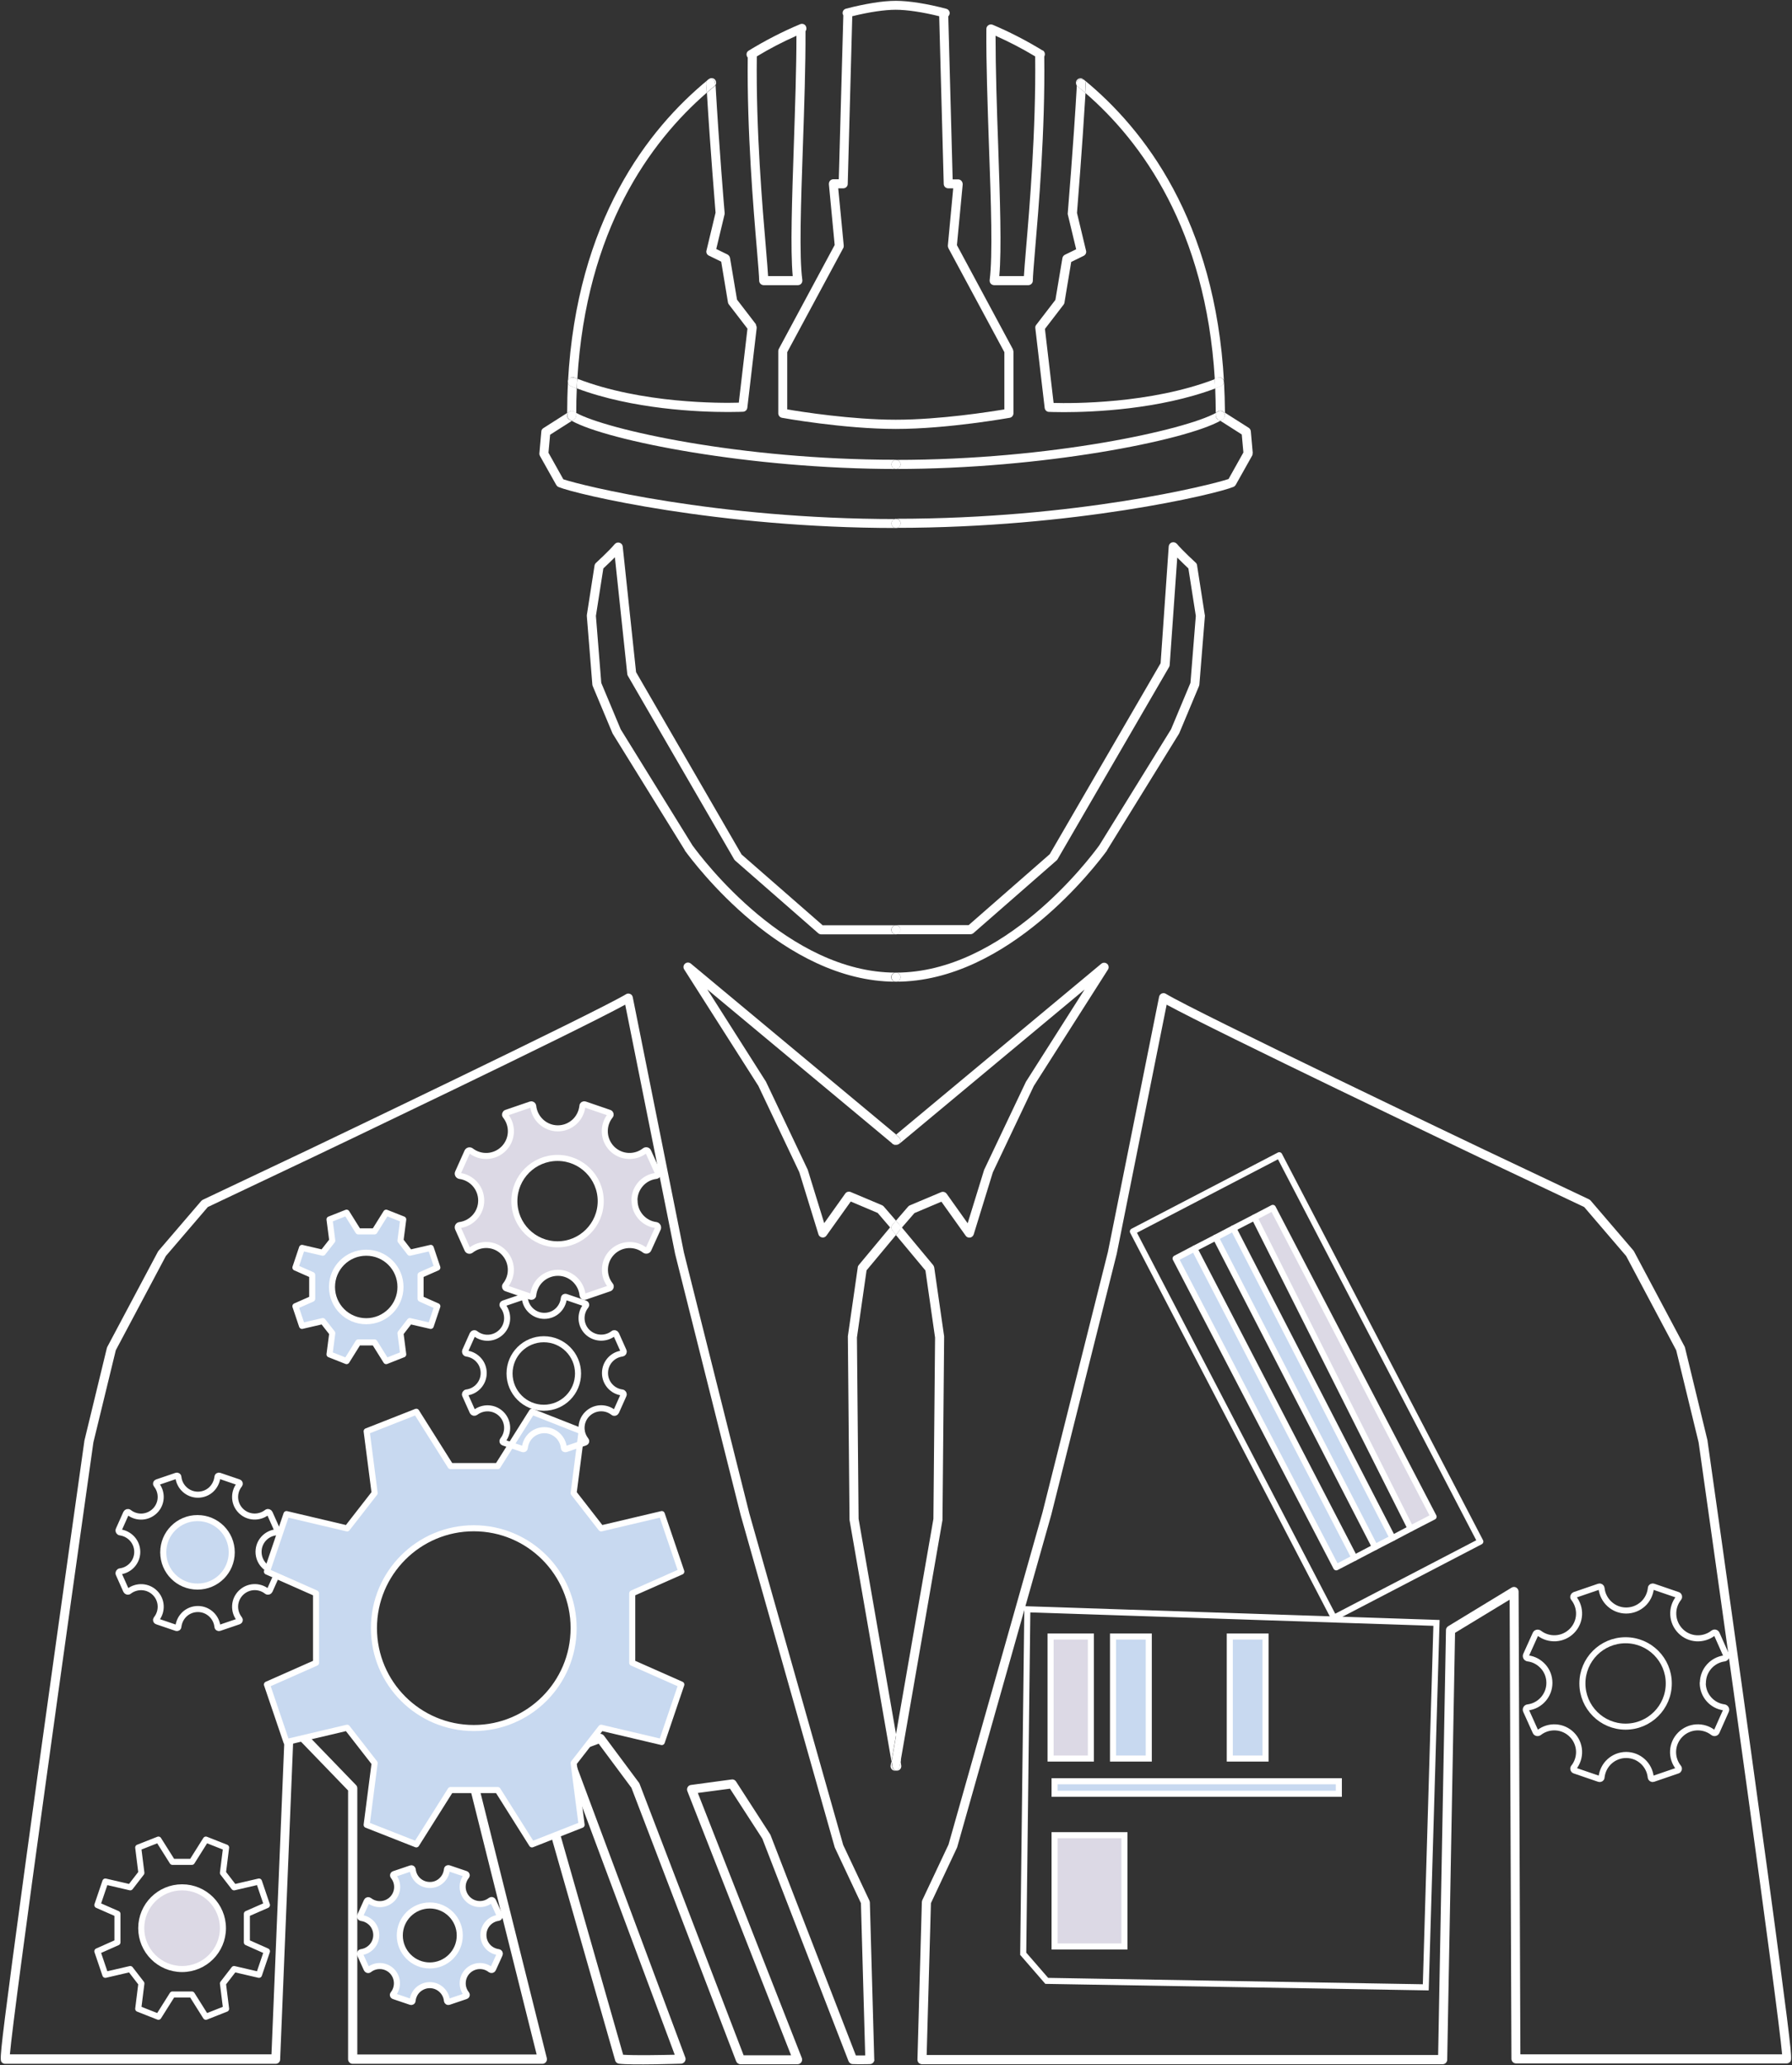 <?xml version="1.0" encoding="UTF-8"?><svg id="Layer_1" xmlns="http://www.w3.org/2000/svg" viewBox="0 0 130.3 150.11"><rect x="0" y="0" width="130.3" height="150.11" fill="#333333" stroke="none"/><defs><style>.cls-1{fill:#fff;}.cls-2{stroke-linecap:round;stroke-linejoin:round;}.cls-2,.cls-3{fill:none;stroke:#fff;stroke-width:.44px;}.cls-3{stroke-miterlimit:10;}.cls-4{fill:#dcd9e5;}.cls-5{fill:#c8d9f0;}</style></defs><path class="cls-1" d="M129.39,142.49c.95,7.18.91,7.23.77,7.39-.06.07-.16.11-.25.11h-19.68c-.18,0-.33-.15-.33-.33l-.13-33.38-3.97,2.41-.57,31.03c0,.18-.15.33-.33.33h-37.86c-.09,0-.17-.04-.24-.1-.06-.06-.09-.15-.09-.24l.32-11.45s.01-.09.03-.13l1.91-4.05,6.83-24.13,4.76-18.95,3.72-18.54c.02-.11.09-.19.19-.24.1-.04.21-.04.3.02,2.2,1.34,22.96,11.24,23.17,11.34l7.6,3.6s.08.05.11.08l3.12,3.64s.03.04.04.06l3.68,6.92s.02.05.03.08l1.64,6.76s0,.02,0,.03c.02.11,1.6,11.28,3.13,22.33.9,6.49,1.61,11.68,2.1,15.41ZM110.57,149.33h19.01c-.28-3.34-4.42-32.87-6.07-44.48l-1.63-6.7-3.64-6.85-3.05-3.56-7.54-3.57c-.82-.39-19.23-9.18-22.82-11.14l-3.63,18.11-4.76,18.97-6.84,24.16s-.01.04-.02.05l-1.89,4.02-.31,11.04h37.19l.57-30.89c0-.11.06-.22.16-.28l4.62-2.81c.1-.06.23-.06.33,0,.1.06.17.17.17.29l.13,33.63Z"/><path class="cls-1" d="M91.08,32.94c0,.07,0,.13-.04.19l-1.19,2.12c-.04.06-.09.11-.16.14-1.25.53-11.61,2.98-24.54,2.98.18,0,.33-.15.33-.33s-.15-.33-.33-.33c13.13,0,22.91-2.46,24.18-2.89l1.08-1.93-.12-1.31-1.57-1c.07-.04.13-.07.19-.11.15-.1.2-.3.1-.46s-.3-.2-.46-.1c-.05.03-.1.06-.15.09,0-.61-.02-1.2-.04-1.78.15-.06.29-.11.43-.17.13-.05.21-.18.21-.31.04.73.06,1.49.07,2.26l1.73,1.1c.09.06.14.15.15.25l.14,1.58Z"/><path class="cls-1" d="M89.01,30.02c.1.15.06.36-.1.46-.06.04-.12.07-.19.11l-.17-.11c-.09-.06-.15-.17-.15-.28,0-.06,0-.13,0-.19.06-.03.11-.06.15-.09.15-.1.36-.06.46.1Z"/><path class="cls-1" d="M88.97,27.64s.02.08.02.12c0,.13-.08.26-.21.31-.14.06-.29.11-.43.17,0-.23-.02-.47-.04-.7.07-.03.15-.06.22-.09.17-.07.36.02.43.18Z"/><path class="cls-1" d="M78.81,5.79c4.39,3.59,9.55,10.26,10.19,21.97,0-.04,0-.08-.02-.12-.07-.17-.26-.25-.43-.18-.07.03-.15.06-.22.09-.66-10.85-5.29-17.23-9.42-20.8.01-.22.03-.44.04-.66,0-.12-.05-.22-.13-.29Z"/><path class="cls-1" d="M88.56,30.48l.17.11c-2.59,1.44-12.94,3.5-23.58,3.5.18,0,.33-.15.33-.33s-.15-.33-.33-.33c11.33,0,21.06-2.2,23.25-3.41,0,.06,0,.12,0,.19,0,.11.06.22.15.28Z"/><path class="cls-1" d="M88.32,27.54c.01.23.03.46.04.7-4.09,1.53-8.89,1.72-11.01,1.72-.67,0-1.07-.02-1.08-.02-.16,0-.29-.13-.31-.29l-.68-5.8c-.01-.09.01-.17.07-.24l1.39-1.81.51-3.04c.02-.1.08-.19.18-.24l.82-.4-.61-2.54s-.01-.07,0-.1c0-.05.41-4.87.66-9.28.02.04.05.07.08.1.18.15.36.3.55.46-.24,4.02-.58,8.21-.62,8.72l.66,2.75c.04.15-.04.3-.18.37l-.9.44-.49,2.95c0,.05-.03.1-.06.15l-1.36,1.77.63,5.38c1.32.04,7.07.07,11.75-1.74Z"/><path class="cls-1" d="M87.61,44.71s0,.05,0,.08l-.4,4.96s-.01.07-.02.1l-1.44,3.44s-.02.03-.02.04l-5.24,8.48v.02c-.72.97-7.14,9.53-15.34,9.53.18,0,.33-.15.33-.33s-.15-.33-.33-.33c7.84,0,14.06-8.26,14.78-9.25l5.22-8.44,1.41-3.37.39-4.87-.54-3.45c-.15-.15-.49-.46-.81-.79l-.55,7.81c0,.05-.02.1-.04.14l-8.12,13.99s-.04.06-.07.08l-6.04,5.28c-.06.05-.14.08-.22.08h-5.42c.18,0,.33-.15.33-.33s-.15-.33-.33-.33h5.29l5.9-5.16,8.06-13.88.59-8.49c.01-.13.1-.25.23-.29s.27,0,.36.1c.42.5,1.36,1.36,1.37,1.37.06.05.09.12.1.19l.56,3.6Z"/><path class="cls-1" d="M78.81,5.79c.09.06.14.17.13.29-.01.22-.02.44-.04.66-.18-.16-.37-.31-.55-.46-.04-.03-.06-.06-.08-.1v-.13c.02-.18.18-.32.35-.31.07,0,.13.03.18.06Z"/><path class="cls-1" d="M78.81,5.79c-.05-.04-.11-.06-.18-.06-.18,0-.34.13-.35.31v.13c-.07-.11-.06-.26.03-.36.12-.14.32-.16.47-.05.01,0,.02.02.03.03Z"/><path class="cls-1" d="M75.82,3.66c.15.09.2.29.11.45.07,5.4-.41,11.04-.67,14.08-.09,1.11-.16,1.91-.16,2.21,0,.18-.15.33-.33.33h-2.48c-.09,0-.19-.04-.25-.11-.06-.07-.09-.17-.08-.26.23-1.75.1-5.63-.05-9.75-.1-2.96-.21-6.01-.19-8.51,0-.11.06-.21.15-.27.09-.06.21-.07.31-.03,1.25.53,2.47,1.16,3.63,1.87ZM74.6,18.14c.26-3.04.73-8.66.67-14.04-.93-.56-1.89-1.06-2.88-1.5,0,2.39.09,5.23.19,7.99.13,3.87.26,7.55.08,9.48h1.79c.02-.41.08-1.06.15-1.93Z"/><path class="cls-1" d="M73.69,25.52v4.52c0,.16-.11.3-.27.33-.04,0-4.47.81-8.28.81s-8.23-.8-8.28-.81c-.16-.03-.27-.17-.27-.33v-4.52c0-.06.01-.11.04-.16l4.06-7.55-.42-4.42c0-.09.02-.18.08-.25.06-.07.15-.11.24-.11h.4l.33-11.91s-.03-.06-.04-.09c-.05-.18.06-.36.24-.4.68-.18,1.36-.32,1.97-.42.62-.1,1.18-.15,1.65-.15.94,0,2.28.21,3.67.58.18.05.28.23.23.4-.02.06-.05.11-.09.15l.32,11.85h.4c.09,0,.18.04.24.11.06.07.09.16.09.25l-.42,4.42,4.06,7.55s.04.1.04.16ZM73.03,29.76v-4.16l-4.07-7.56c-.03-.06-.04-.12-.04-.19l.39-4.16h-.36c-.18,0-.33-.14-.33-.32l-.33-12.19c-1.21-.3-2.34-.47-3.16-.47s-1.95.17-3.16.47l-.33,12.19c0,.18-.15.32-.33.32h-.36l.4,4.16c0,.07,0,.13-.04.19l-4.07,7.56v4.16c1.01.17,4.68.75,7.89.75s6.87-.58,7.89-.75Z"/><path class="cls-1" d="M65.49,128.03l-.07.41c-.02.14-.13.24-.26.27-.13-.02-.24-.13-.26-.27l-.07-.41.34-1.93.34,1.93Z"/><path class="cls-1" d="M65.36,82.66c.14.12.16.33.04.46-.02.02-.04.04-.06.05-.02.01-.04.02-.06.03,0,0-.01,0-.02,0-.02,0-.03.01-.05.02-.01,0-.02,0-.04,0-.04,0-.08,0-.11,0-.02,0-.04-.01-.05-.02-.01,0-.02,0-.03-.01-.02,0-.04-.02-.06-.04-.02-.01-.03-.03-.04-.04-.12-.14-.1-.35.04-.46l.21-.18.21.18Z"/><path class="cls-1" d="M65.4,89.02c.11.12.11.3,0,.43l-.25.31-.26-.31c-.1-.13-.1-.3,0-.43l.25-.29.25.29Z"/><path class="cls-1" d="M65.4,83.12c.12-.14.1-.35-.04-.46l-.21-.18,14.92-12.42c.13-.11.31-.1.43,0s.15.29.06.42l-5.39,8.46-2.98,6.28-1.39,4.51c-.04.12-.14.21-.26.23-.13.02-.25-.03-.32-.13l-1.77-2.48-1.96.83-.91,1.05,2.28,2.74s.06.1.07.17l.72,5s0,.03,0,.05l-.12,13.24s0,.04,0,.06l-3.05,17.55-.34-1.93,2.73-15.7.12-13.18-.7-4.88-2.15-2.58.25-.31c.1-.13.1-.3,0-.43l-.25-.29.89-1.03s.07-.07.12-.09l2.28-.96c.14-.06.31-.01.4.11l1.53,2.15,1.2-3.89s0-.03.02-.04l3-6.32s.01-.02.02-.04l4.26-6.7-13.51,11.25s0,0-.01,0c.02-.02.04-.03.06-.05Z"/><path class="cls-1" d="M65.29,83.21s.04-.02.06-.03c-.02.01-.04.02-.06.03Z"/><path class="cls-1" d="M65.23,83.23s.03,0,.05-.02c-.02,0-.03.01-.05.02Z"/><circle class="cls-1" cx="65.15" cy="33.76" r=".33"/><circle class="cls-1" cx="65.15" cy="38.05" r=".33"/><circle class="cls-1" cx="65.15" cy="67.59" r=".33"/><circle class="cls-1" cx="65.15" cy="71.03" r=".33"/><path class="cls-1" d="M65.21,128.71s-.04,0-.06,0c.13-.02.24-.13.26-.27l.07-.41.05.3c.03.18-.09.35-.27.38-.02,0-.04,0-.06,0Z"/><path class="cls-1" d="M65.19,83.24s-.07,0-.11,0c.04,0,.07,0,.11,0Z"/><path class="cls-1" d="M59.85,67.26h5.29c-.18,0-.33.15-.33.33s.15.33.33.33h-5.42c-.08,0-.16-.03-.22-.08l-6.04-5.28s-.05-.05-.07-.08l-7.74-13.36s-.04-.08-.04-.13l-.9-8.48c-.33.33-.68.66-.84.81l-.54,3.45.39,4.87,1.41,3.37,5.22,8.44c.72.99,6.94,9.25,14.78,9.25-.18,0-.33.15-.33.33s.15.33.33.33c-8.2,0-14.62-8.56-15.33-9.53v-.02s-5.25-8.48-5.25-8.48c0-.01-.02-.03-.02-.04l-1.44-3.44s-.02-.07-.02-.1l-.4-4.96s0-.05,0-.08l.56-3.6c.01-.07.05-.14.1-.19,0,0,.95-.87,1.37-1.37.09-.1.22-.14.35-.1.13.04.22.15.23.28l.97,9.13,7.67,13.25,5.91,5.16Z"/><path class="cls-1" d="M65.15,128.71s-.04,0-.06,0c-.02,0-.04,0-.06,0-.18-.03-.3-.2-.27-.38l.05-.3.07.41c.02.14.13.24.26.27Z"/><path class="cls-1" d="M65.03,83.22s.04.01.05.02c-.02,0-.04,0-.05-.02Z"/><path class="cls-1" d="M65,83.2s.02.01.03.01c-.01,0-.02,0-.03-.01Z"/><path class="cls-1" d="M64.94,83.17l-13.51-11.25,4.26,6.7s.01.02.02.04l3,6.32s.01.03.02.04l1.2,3.89,1.53-2.15c.09-.13.26-.17.4-.11l2.28.96s.09.05.12.09l.89,1.03-.25.29c-.11.12-.11.3,0,.43l.26.31-2.15,2.58-.7,4.88.12,13.18,2.73,15.7-.34,1.93-3.05-17.55s0-.04,0-.06l-.12-13.24s0-.03,0-.05l.72-5c0-.06.03-.12.07-.17l2.28-2.74-.9-1.05-1.96-.83-1.77,2.48c-.07.1-.2.16-.32.13-.12-.02-.23-.11-.26-.23l-1.39-4.51-2.98-6.28-5.39-8.46c-.09-.14-.06-.32.06-.42.12-.11.3-.11.43,0l14.92,12.42-.21.18c-.14.12-.16.33-.04.46.01.02.03.03.04.04Z"/><path class="cls-1" d="M65.15,33.43c-.18,0-.33.15-.33.33s.15.33.33.33c-10.64,0-21-2.06-23.58-3.5l.17-.11c.09-.06.15-.17.15-.28,0-.06,0-.13,0-.19,2.19,1.21,11.93,3.41,23.25,3.41Z"/><path class="cls-1" d="M65.15,37.72c-.18,0-.33.15-.33.33s.15.33.33.33c-12.93,0-23.3-2.46-24.54-2.98-.07-.03-.12-.08-.16-.14l-1.19-2.12c-.03-.06-.05-.13-.04-.19l.14-1.58c0-.1.06-.19.15-.25l1.73-1.1c0-.77.02-1.52.06-2.25,0,.13.08.25.21.3.14.06.29.11.43.17-.03.58-.04,1.17-.04,1.78-.06-.03-.11-.06-.15-.09-.15-.1-.36-.06-.46.1-.1.15-.06.36.1.46.06.04.12.07.18.11l-1.57,1-.12,1.31,1.08,1.93c1.27.43,11.05,2.89,24.19,2.89Z"/><path class="cls-1" d="M63.58,149.7c0,.18-.13.33-.31.34-.01,0-.25.01-.61.01-.19,0-.41,0-.66-.01-.13,0-.25-.09-.3-.21l-6.27-16.18-2.35-3.63-2.34.31,7.56,19.26c.04.1.03.22-.03.31s-.17.15-.27.15h-4.16c-.14,0-.26-.09-.31-.21l-7.62-19.89-2.38-3.2-1.94.72,8.24,22.09c.04.1.02.21-.04.3s-.16.14-.26.15c-.15,0-3.6.12-4.53,0-.13-.02-.24-.11-.27-.24l-5.3-18.55-2.48-2.44-2.23.66,5.04,20.17c.02.1,0,.2-.06.28-.06.08-.16.13-.26.13h-13.8c-.18,0-.33-.15-.33-.33v-19.54l-3.97-4.11-.97,23.66c0,.18-.15.32-.33.32H.38c-.1,0-.19-.04-.25-.11-.14-.16-.18-.21.77-7.39.5-3.73,1.2-8.92,2.1-15.41,1.53-11.05,3.12-22.22,3.13-22.33,0-.01,0-.02,0-.03l1.64-6.76s.02-.05.03-.08l3.68-6.92s.03-.04.04-.06l3.12-3.64s.07-.06.11-.08l7.6-3.6c.21-.1,20.96-10.01,23.17-11.34.09-.06.2-.06.3-.02.1.04.17.13.19.24l3.72,18.56,4.75,18.94,6.83,24.12,1.91,4.05s.03.09.03.13l.32,11.45ZM62.91,149.39l-.31-11.05-1.89-4.02s-.01-.03-.02-.05l-6.84-24.16-4.76-18.96-3.63-18.12c-3.59,1.97-22,10.75-22.82,11.14l-7.53,3.57-3.05,3.56-3.64,6.85-1.63,6.7c-1.64,11.6-5.79,41.14-6.07,44.48h19.02l.99-24.12c0-.13.09-.25.21-.29.12-.05.26-.02.35.08l4.6,4.76c.06.06.09.14.09.23v19.35h13.04l-5.02-20.06c-.04-.17.06-.35.23-.4l2.72-.8c.12-.03.24,0,.33.08l2.68,2.64s.07.09.09.14l5.26,18.42c.86.06,2.85.02,3.75,0l-8.2-21.97c-.03-.08-.03-.17,0-.25.04-.08.1-.14.19-.17l2.48-.92c.14-.05.29,0,.38.11l2.56,3.44s.03.05.04.08l7.56,19.72h3.45l-7.54-19.2c-.04-.09-.03-.2.02-.29.05-.09.14-.15.24-.16l2.96-.4c.13-.02.25.04.32.15l2.48,3.84s.02.04.03.06l6.2,16.01c.27,0,.5,0,.67,0Z"/><path class="cls-1" d="M58.61,1.94c.05.11.03.24-.04.33.01,2.46-.09,5.45-.19,8.34-.14,4.12-.28,8-.04,9.75.01.09-.02.19-.08.26-.06.07-.15.11-.25.11h-2.48c-.18,0-.33-.15-.33-.33,0-.3-.07-1.1-.16-2.21-.26-3.03-.73-8.63-.67-14.01-.01-.01-.03-.03-.04-.05-.09-.16-.05-.36.11-.45,1.19-.73,2.45-1.38,3.74-1.92.17-.07.36,0,.43.17ZM57.72,10.59c.09-2.75.19-5.6.19-7.99-.99.44-1.96.94-2.88,1.5-.07,5.37.41,11,.67,14.04.07.87.13,1.52.15,1.93h1.79c-.18-1.93-.05-5.61.08-9.49Z"/><path class="cls-1" d="M54.95,23.6c.05.07.07.15.07.24l-.68,5.8c-.02.16-.15.28-.31.29-.02,0-.42.02-1.09.02-2.11,0-6.92-.19-11-1.72,0-.24.02-.47.04-.7,4.67,1.81,10.43,1.78,11.74,1.74l.63-5.38-1.36-1.77s-.06-.09-.06-.15l-.49-2.95-.9-.44c-.14-.07-.21-.22-.17-.37l.66-2.75c-.04-.52-.39-4.7-.63-8.72.19-.17.38-.33.57-.48.02-.02.04-.04.06-.07.25,4.41.65,9.22.66,9.27,0,.03,0,.07,0,.1l-.61,2.54.82.4c.09.05.16.14.18.24l.51,3.04,1.39,1.81Z"/><path class="cls-1" d="M52.01,6.04c0,.05,0,.1,0,.15-.02.02-.04.05-.06.07-.19.15-.38.31-.57.48-.01-.22-.02-.44-.04-.66,0-.12.05-.22.14-.29.05-.04.11-.06.17-.06.18-.01.34.13.35.31Z"/><path class="cls-1" d="M51.54,5.75c.14-.11.35-.09.46.05.09.12.1.28.01.4,0-.05,0-.1,0-.15-.01-.18-.17-.32-.35-.31-.07,0-.13.03-.17.06.02-.02.04-.03.06-.05Z"/><path class="cls-1" d="M41.75,27.45c.07.03.15.06.22.09-.01.23-.03.46-.04.7-.15-.05-.29-.11-.43-.17-.13-.05-.2-.17-.21-.3,0-.01,0-.03,0-.04,0-.03.01-.06.02-.09.07-.17.26-.25.43-.18Z"/><path class="cls-1" d="M41.9,30.01c0,.06,0,.13,0,.19,0,.11-.06.22-.15.28l-.17.11c-.07-.04-.13-.07-.18-.11-.15-.1-.2-.3-.1-.46.1-.15.3-.2.46-.1.05.03.1.06.15.09Z"/><path class="cls-1" d="M41.3,27.73c.64-11.68,5.8-18.34,10.19-21.94-.09.06-.14.17-.14.29.01.22.02.44.04.66-4.13,3.58-8.76,9.96-9.41,20.8-.07-.03-.15-.06-.22-.09-.17-.07-.36.02-.43.18-.01.03-.02.06-.02.09Z"/><path class="cls-1" d="M41.3,27.77s0-.03,0-.04c0,.01,0,.03,0,.04Z"/><rect class="cls-5" x="76.68" y="129.48" width="20.67" height=".91"/><rect class="cls-5" x="89.42" y="118.96" width="2.6" height="8.87"/><rect class="cls-5" x="80.93" y="118.96" width="2.6" height="8.87"/><rect class="cls-4" x="76.68" y="133.4" width="5.08" height="8.09"/><rect class="cls-4" x="76.39" y="118.96" width="2.93" height="8.87"/><polygon class="cls-3" points="74.4 142.02 74.7 116.98 104.45 117.97 103.67 144.46 76.11 143.99 74.4 142.02"/><rect class="cls-3" x="76.39" y="118.96" width="2.93" height="8.87"/><rect class="cls-3" x="80.93" y="118.96" width="2.6" height="8.87"/><rect class="cls-3" x="89.42" y="118.96" width="2.6" height="8.87"/><rect class="cls-3" x="76.68" y="129.48" width="20.67" height=".91"/><rect class="cls-3" x="76.68" y="133.4" width="5.08" height="8.09"/><path class="cls-4" d="M47.84,85.24c.05.11-.02.23-.14.24-.88.11-1.56.87-1.56,1.78h0c0,.92.68,1.67,1.56,1.79.11.02.18.14.14.24l-.69,1.52c-.04.1-.17.13-.26.07-.71-.55-1.73-.5-2.38.15s-.7,1.69-.13,2.4c.06.07.03.18-.06.22l-1.78.61c-.08.03-.17-.02-.18-.11-.09-.91-.86-1.63-1.79-1.63-.47,0-.9.18-1.22.47-.32.29-.53.7-.58,1.16,0,.09-.1.14-.18.11l-1.78-.61c-.09-.03-.12-.14-.06-.22.57-.71.52-1.74-.13-2.4s-1.67-.7-2.38-.15c-.09.07-.22.04-.26-.07l-.68-1.52c-.05-.11.02-.23.13-.24.88-.12,1.56-.87,1.56-1.78h0c0-.92-.68-1.67-1.56-1.79-.11-.02-.18-.14-.13-.24l.68-1.52c.05-.1.17-.13.26-.07.71.55,1.73.5,2.38-.15.66-.66.7-1.69.13-2.4-.06-.07-.02-.18.06-.21l1.78-.61c.08-.03.17.03.18.11.09.91.86,1.63,1.79,1.63.47,0,.89-.18,1.21-.47.32-.29.53-.7.58-1.16,0-.09.1-.14.18-.11l1.78.61c.09.03.12.14.06.21-.57.71-.52,1.74.13,2.4.65.65,1.67.7,2.38.15.09-.07.22-.04.26.07l.69,1.52ZM43.68,87.31c0-1.73-1.41-3.14-3.14-3.14s-3.14,1.4-3.14,3.14,1.41,3.14,3.14,3.14,3.14-1.41,3.14-3.14Z"/><path class="cls-2" d="M43.68,87.31c0-1.73-1.41-3.14-3.14-3.14s-3.14,1.4-3.14,3.14,1.41,3.14,3.14,3.14,3.14-1.41,3.14-3.14Z"/><path class="cls-2" d="M46.14,87.27c0,.91.68,1.67,1.56,1.78.11.02.18.14.14.24l-.69,1.52c-.04.1-.17.13-.26.07-.71-.55-1.73-.5-2.38.15s-.7,1.69-.13,2.4c.06.07.03.18-.06.22l-1.78.61c-.08.03-.17-.02-.18-.11-.09-.91-.86-1.63-1.79-1.63-.47,0-.9.18-1.22.47-.32.29-.53.7-.58,1.16,0,.09-.1.14-.18.11l-1.78-.61c-.09-.03-.12-.14-.06-.22.57-.71.52-1.74-.13-2.4s-1.67-.7-2.38-.15c-.09.07-.22.04-.26-.07l-.68-1.52c-.05-.11.02-.23.13-.24.88-.12,1.56-.87,1.56-1.78h0c0-.92-.68-1.67-1.56-1.79-.11-.02-.18-.14-.13-.24l.68-1.52c.05-.1.17-.13.26-.07.71.55,1.73.5,2.38-.15.66-.66.7-1.69.13-2.4-.06-.07-.02-.18.06-.21l1.78-.61c.08-.03.17.03.18.11.09.91.86,1.63,1.79,1.63.47,0,.89-.18,1.21-.47.32-.29.53-.7.58-1.16,0-.09.1-.14.18-.11l1.78.61c.09.03.12.14.06.21-.57.71-.52,1.74.13,2.4.65.65,1.67.7,2.38.15.09-.07.22-.04.26.07l.69,1.52c.05.11-.02.23-.14.24-.88.11-1.56.87-1.56,1.78h0Z"/><circle class="cls-2" cx="118.2" cy="122.37" r="3.14"/><path class="cls-2" d="M123.81,122.33c0,.92.68,1.67,1.56,1.78.11.02.18.14.13.24l-.68,1.53c-.05.1-.17.13-.26.06-.71-.55-1.73-.5-2.38.15-.66.66-.7,1.69-.13,2.4.06.07.02.18-.06.21l-1.78.61c-.08.03-.17-.03-.18-.11-.09-.92-.86-1.63-1.79-1.63-.47,0-.89.18-1.21.47-.32.29-.53.7-.58,1.16,0,.09-.1.14-.18.11l-1.78-.61c-.09-.03-.12-.14-.07-.21.57-.71.53-1.74-.13-2.4-.65-.65-1.67-.7-2.38-.15-.09.07-.22.04-.26-.06l-.69-1.53c-.05-.11.02-.23.14-.24.88-.11,1.56-.87,1.56-1.78,0-.46-.17-.88-.45-1.19s-.67-.54-1.11-.59c-.12-.02-.18-.13-.14-.24l.69-1.53c.04-.1.17-.13.26-.07.71.55,1.73.5,2.38-.15.66-.66.7-1.69.13-2.4-.06-.07-.02-.18.07-.22l1.78-.61c.08-.03.17.03.18.11.09.91.86,1.63,1.79,1.63.47,0,.9-.18,1.22-.47.32-.29.53-.7.58-1.16,0-.09.1-.14.18-.11l1.78.61c.09.03.12.14.06.22-.57.71-.52,1.74.13,2.4s1.67.7,2.38.15c.09-.07.22-.04.26.07l.68,1.53c.05.11-.02.22-.13.24-.88.12-1.56.87-1.56,1.79Z"/><path class="cls-5" d="M14.36,110.36c1.38,0,2.49,1.11,2.49,2.49s-1.11,2.49-2.49,2.49-2.49-1.11-2.49-2.49,1.11-2.49,2.49-2.49Z"/><path class="cls-2" d="M16.85,112.84c0-1.38-1.11-2.49-2.49-2.49s-2.49,1.11-2.49,2.49,1.11,2.49,2.49,2.49,2.49-1.11,2.49-2.49Z"/><path class="cls-2" d="M18.8,112.81c0,.72.54,1.32,1.24,1.41.09.01.15.11.11.19l-.54,1.21c-.04.08-.14.11-.21.05-.56-.44-1.37-.4-1.89.12s-.55,1.34-.1,1.9c.05.06.02.15-.05.17l-1.41.48c-.06.02-.14-.02-.14-.09-.07-.72-.68-1.29-1.42-1.29-.37,0-.71.14-.96.37-.25.23-.42.55-.46.92,0,.07-.08.11-.14.09l-1.41-.48c-.07-.02-.1-.11-.05-.17.45-.56.42-1.38-.1-1.9s-1.33-.55-1.89-.12c-.07.06-.17.03-.21-.05l-.54-1.21c-.04-.08.02-.18.11-.19.7-.09,1.24-.69,1.24-1.41h0c0-.73-.54-1.32-1.24-1.42-.09-.01-.15-.11-.11-.19l.54-1.21c.04-.08.14-.11.21-.05.56.44,1.37.4,1.89-.12s.55-1.34.1-1.9c-.05-.06-.02-.15.05-.17l1.41-.48c.06-.02.14.02.14.09.07.72.68,1.29,1.42,1.29.37,0,.71-.14.96-.37.25-.23.42-.56.46-.92,0-.07.08-.11.14-.09l1.41.48c.07.02.1.11.05.17-.45.56-.42,1.38.1,1.9s1.33.55,1.89.12c.07-.06.17-.03.21.05l.54,1.21c.04.08-.02.18-.11.19-.7.09-1.24.69-1.24,1.41h0Z"/><path class="cls-5" d="M36.33,139.25c.03.07-.02.16-.09.17-.62.08-1.09.61-1.09,1.24s.47,1.16,1.09,1.24c.08.01.13.09.09.17l-.48,1.06c-.03.07-.12.09-.18.05-.49-.39-1.21-.35-1.66.1s-.49,1.18-.09,1.67c.04.05.02.13-.05.15l-1.24.42c-.06.02-.12-.02-.13-.08-.06-.64-.6-1.14-1.25-1.14-.33,0-.62.13-.85.33-.22.2-.37.49-.4.81,0,.06-.07.1-.13.08l-1.24-.42c-.06-.02-.09-.1-.04-.15.39-.49.36-1.21-.09-1.67-.45-.45-1.17-.49-1.66-.1-.06.05-.15.02-.18-.05l-.48-1.06c-.03-.07.01-.16.09-.17.61-.08,1.09-.61,1.09-1.24,0-.32-.12-.61-.31-.83-.2-.22-.47-.37-.77-.41-.08-.01-.13-.09-.09-.17l.48-1.06c.03-.07.12-.09.18-.04.49.38,1.2.35,1.66-.1.46-.46.49-1.18.09-1.67-.04-.05-.02-.13.04-.15l1.24-.42c.06-.02.12.02.13.08.06.64.59,1.13,1.25,1.13.33,0,.62-.12.84-.33.22-.2.37-.49.4-.81,0-.06.07-.1.13-.08l1.24.42c.06.02.09.1.05.15-.4.49-.37,1.21.09,1.67.45.45,1.16.49,1.66.1.06-.05.15-.03.18.04l.48,1.06ZM33.43,140.69c0-1.21-.98-2.18-2.18-2.18s-2.18.98-2.18,2.18.98,2.18,2.18,2.18,2.18-.98,2.18-2.18Z"/><circle class="cls-2" cx="31.25" cy="140.69" r="2.18"/><path class="cls-2" d="M35.15,140.66c0,.64.47,1.16,1.09,1.24.08.01.13.09.09.17l-.48,1.06c-.03.07-.12.09-.18.05-.49-.39-1.21-.35-1.66.1s-.49,1.18-.09,1.67c.04.05.02.13-.05.15l-1.24.42c-.06.02-.12-.02-.13-.08-.06-.64-.6-1.14-1.25-1.14-.33,0-.62.13-.85.33-.22.2-.37.49-.4.81,0,.06-.07.1-.13.08l-1.24-.42c-.06-.02-.09-.1-.04-.15.39-.49.36-1.21-.09-1.67-.45-.45-1.17-.49-1.66-.1-.06.05-.15.02-.18-.05l-.48-1.06c-.03-.07.01-.16.09-.17.61-.08,1.09-.61,1.09-1.24,0-.32-.12-.61-.31-.83-.2-.22-.47-.37-.77-.41-.08-.01-.13-.09-.09-.17l.48-1.06c.03-.07.12-.09.18-.04.49.38,1.2.35,1.66-.1.46-.46.49-1.18.09-1.67-.04-.05-.02-.13.04-.15l1.24-.42c.06-.02.12.02.13.08.06.64.59,1.13,1.25,1.13.33,0,.62-.12.84-.33.22-.2.37-.49.4-.81,0-.06.07-.1.13-.08l1.24.42c.06.02.09.1.05.15-.4.49-.37,1.21.09,1.67.45.45,1.16.49,1.66.1.06-.05.15-.03.18.04l.48,1.06c.03.07-.02.16-.09.17-.62.08-1.09.61-1.09,1.24Z"/><path class="cls-5" d="M48.12,110.06l1.42,4.18-3.57,1.57v5.06l3.57,1.57-1.42,4.18-4.41-1.04-2,2.57.58,4.49-3.61,1.42-2.5-3.95h-3.42l-2.49,3.95-3.61-1.42.58-4.49-2-2.57-4.41,1.04-1.42-4.18,3.57-1.57v-5.06l-3.57-1.57,1.42-4.18,4.41,1.03,2-2.57-.58-4.49,3.61-1.42,2.49,3.95h3.42l2.5-3.95,3.61,1.42-.58,4.49,2,2.57,4.41-1.03ZM41.71,118.35c0-4.01-3.25-7.26-7.26-7.26s-7.26,3.25-7.26,7.26,3.25,7.26,7.26,7.26,7.26-3.25,7.26-7.26Z"/><path class="cls-2" d="M41.71,118.35c0-4.01-3.25-7.26-7.26-7.26s-7.26,3.25-7.26,7.26,3.25,7.26,7.26,7.26,7.26-3.25,7.26-7.26Z"/><polygon class="cls-2" points="36.19 106.57 38.68 102.62 42.29 104.04 41.71 108.53 43.71 111.1 48.12 110.06 49.54 114.24 45.97 115.82 45.97 120.87 49.54 122.45 48.12 126.63 43.71 125.59 41.71 128.16 42.29 132.65 38.68 134.07 36.19 130.12 32.76 130.12 30.27 134.07 26.66 132.65 27.24 128.16 25.24 125.59 20.83 126.63 19.41 122.45 22.98 120.87 22.98 115.82 19.41 114.24 20.83 110.06 25.24 111.1 27.24 108.53 26.66 104.04 30.27 102.62 32.76 106.57 36.19 106.57"/><path class="cls-4" d="M13.24,137.19c1.64,0,2.97,1.33,2.97,2.97s-1.33,2.97-2.97,2.97-2.97-1.33-2.97-2.97,1.33-2.97,2.97-2.97Z"/><path class="cls-2" d="M16.21,140.16c0-1.64-1.33-2.97-2.97-2.97s-2.97,1.33-2.97,2.97,1.33,2.97,2.97,2.97,2.97-1.33,2.97-2.97Z"/><polygon class="cls-2" points="13.95 135.34 14.97 133.72 16.44 134.3 16.21 136.14 17.02 137.19 18.83 136.77 19.41 138.48 17.95 139.12 17.95 141.19 19.41 141.84 18.83 143.55 17.02 143.13 16.21 144.18 16.44 146.02 14.97 146.6 13.95 144.98 12.54 144.98 11.52 146.6 10.05 146.02 10.28 144.18 9.47 143.13 7.66 143.55 7.08 141.84 8.54 141.19 8.54 139.12 7.08 138.48 7.66 136.77 9.47 137.19 10.28 136.14 10.05 134.3 11.52 133.72 12.54 135.34 13.95 135.34"/><path class="cls-5" d="M31.32,90.71l.49,1.43-1.22.54v1.73l1.22.54-.49,1.43-1.51-.35-.68.88.2,1.54-1.23.49-.86-1.36h-1.17l-.86,1.36-1.24-.49.2-1.54-.68-.88-1.51.35-.49-1.43,1.22-.54v-1.73l-1.22-.54.49-1.43,1.51.35.68-.88-.2-1.54,1.24-.49.86,1.36h1.17l.86-1.36,1.23.49-.2,1.54.68.88,1.51-.35ZM29.12,93.55c0-1.38-1.11-2.49-2.49-2.49s-2.49,1.11-2.49,2.49,1.11,2.49,2.49,2.49,2.49-1.12,2.49-2.49Z"/><path class="cls-2" d="M29.12,93.55c0-1.38-1.11-2.49-2.49-2.49s-2.49,1.11-2.49,2.49,1.11,2.49,2.49,2.49,2.49-1.12,2.49-2.49Z"/><polygon class="cls-2" points="27.23 89.51 28.08 88.15 29.32 88.64 29.12 90.18 29.8 91.06 31.32 90.71 31.8 92.14 30.58 92.68 30.58 94.41 31.8 94.95 31.32 96.38 29.8 96.03 29.12 96.91 29.32 98.45 28.08 98.94 27.23 97.58 26.05 97.58 25.2 98.94 23.96 98.45 24.16 96.91 23.47 96.03 21.96 96.38 21.48 94.95 22.7 94.41 22.7 92.68 21.48 92.14 21.96 90.71 23.47 91.06 24.16 90.18 23.96 88.64 25.2 88.15 26.05 89.51 27.23 89.51"/><polygon class="cls-4" points="92.55 87.8 104.24 110.25 102.57 111.11 91.21 88.5 92.55 87.8"/><polygon class="cls-5" points="89.68 89.29 101.26 111.8 99.98 112.46 88.4 89.96 89.68 89.29"/><polygon class="cls-5" points="86.85 90.77 98.49 113.24 97.16 113.93 85.48 91.48 86.85 90.76 86.85 90.77"/><rect class="cls-2" x="89" y="84.96" width="12" height="31.66" transform="translate(-35.8 55.25) rotate(-27.5)"/><polygon class="cls-2" points="91.21 88.5 92.55 87.8 104.24 110.25 102.57 111.11 101.26 111.8 99.98 112.46 98.49 113.24 97.16 113.93 85.48 91.48 86.85 90.76 88.4 89.96 89.68 89.29 91.21 88.5"/><line class="cls-2" x1="91.21" y1="88.5" x2="102.57" y2="111.11"/><line class="cls-2" x1="89.68" y1="89.29" x2="101.26" y2="111.8"/><line class="cls-2" x1="88.4" y1="89.96" x2="99.98" y2="112.46"/><line class="cls-2" x1="86.85" y1="90.77" x2="98.49" y2="113.24"/><path class="cls-2" d="M42.03,99.84c0-1.37-1.11-2.49-2.49-2.49s-2.49,1.12-2.49,2.49,1.11,2.49,2.49,2.49,2.49-1.11,2.49-2.49Z"/><path class="cls-2" d="M43.99,99.81c0,.72.54,1.32,1.24,1.41.09.01.15.11.11.19l-.54,1.21c-.04.08-.14.11-.21.05-.56-.44-1.37-.4-1.89.12-.52.52-.55,1.34-.1,1.9.05.06.02.15-.05.17l-1.41.48c-.06.02-.14-.02-.14-.09-.07-.73-.68-1.29-1.42-1.29-.37,0-.71.14-.96.37-.25.23-.42.55-.46.92,0,.07-.08.11-.14.09l-1.41-.48c-.07-.02-.1-.11-.05-.17.45-.56.42-1.38-.1-1.9s-1.33-.55-1.89-.12c-.07.05-.17.03-.21-.05l-.54-1.21c-.04-.08.02-.18.11-.19.7-.09,1.24-.69,1.24-1.41,0-.36-.13-.7-.36-.95-.22-.25-.53-.42-.88-.47-.09-.01-.14-.11-.11-.19l.54-1.21c.04-.08.14-.11.21-.05.56.44,1.37.4,1.89-.12.52-.52.55-1.34.1-1.9-.05-.06-.02-.15.05-.17l1.41-.48c.06-.02.14.02.14.09.07.72.68,1.29,1.42,1.29.37,0,.71-.14.96-.37.25-.23.42-.55.46-.92,0-.07.08-.11.14-.09l1.41.48c.07.02.1.11.05.17-.45.56-.42,1.38.1,1.9.52.51,1.33.55,1.89.12.07-.06.17-.03.21.05l.54,1.21c.04.09-.02.18-.11.19-.7.09-1.24.69-1.24,1.42Z"/></svg>